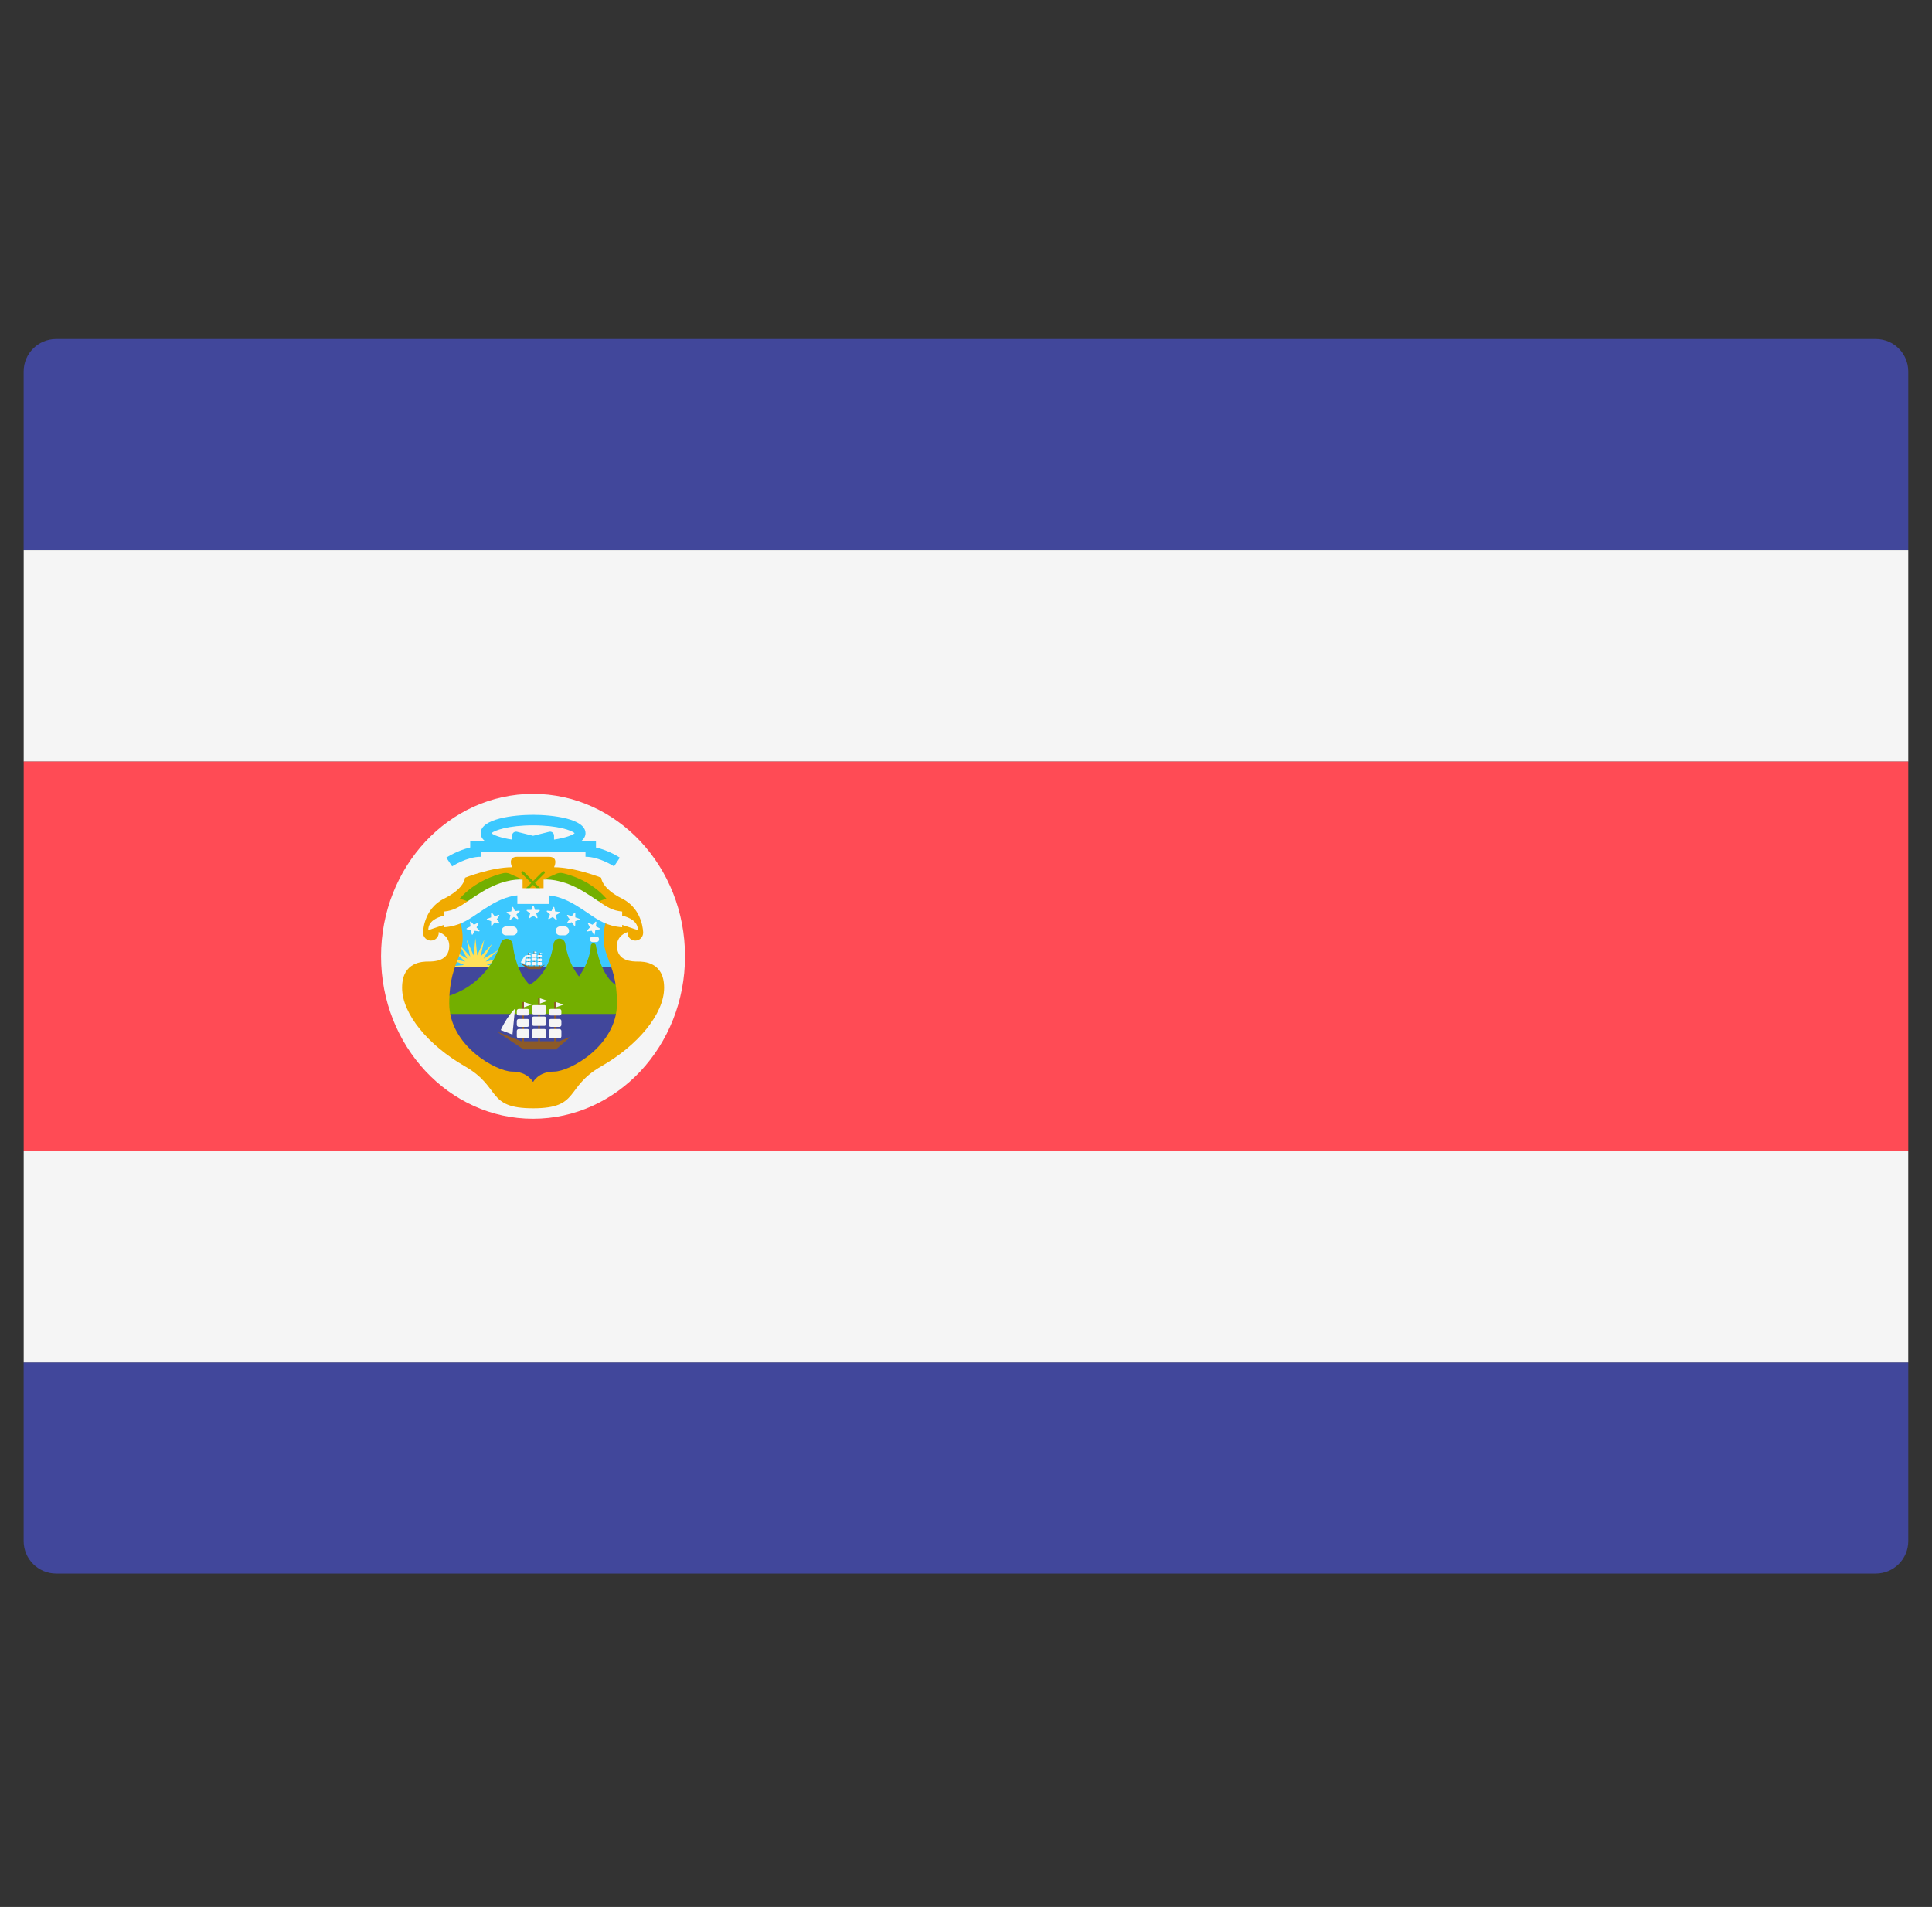 <svg width="78" height="77" viewBox="0 0 78 77" fill="none" xmlns="http://www.w3.org/2000/svg">
<rect x="0" y="0" width="78" height="77" fill="#333333" stroke="none"/>
<g clip-path="url(#clip0_3821_941)">
<path d="M77.042 30.742H0.955V46.484H77.042V30.742Z" fill="#FF4B55"/>
<path d="M2.267 13.689H75.73C76.455 13.689 77.042 14.276 77.042 15.001V22.216H0.955V15.001C0.955 14.276 1.543 13.689 2.267 13.689Z" fill="#41479B"/>
<path d="M77.042 22.217H0.955V30.744H77.042V22.217Z" fill="#F5F5F5"/>
<path d="M75.73 63.539H2.267C1.543 63.539 0.955 62.951 0.955 62.227V55.012H77.042V62.227C77.042 62.952 76.455 63.539 75.73 63.539Z" fill="#41479B"/>
<path d="M77.041 46.484H0.954V55.011H77.041V46.484Z" fill="#F5F5F5"/>
<path d="M21.52 45.174C24.909 45.174 27.656 42.237 27.656 38.614C27.656 34.992 24.909 32.055 21.52 32.055C18.131 32.055 15.384 34.992 15.384 38.614C15.384 42.237 18.131 45.174 21.52 45.174Z" fill="#F5F5F5"/>
<path d="M24.695 36.076H18.347V39.25H24.695V36.076Z" fill="#3CC8FF"/>
<path d="M19.194 37.88L19.267 38.58L19.552 37.937L19.404 38.625L19.875 38.101L19.521 38.71L20.131 38.357L19.607 38.827L20.295 38.68L19.651 38.965L20.352 39.037L19.651 39.11L20.295 39.395L19.607 39.248L20.131 39.718L19.521 39.365L19.875 39.974L19.404 39.45L19.552 40.138L19.267 39.495L19.194 40.195L19.122 39.495L18.837 40.138L18.984 39.45L18.514 39.974L18.867 39.365L18.258 39.718L18.782 39.248L18.093 39.395L18.737 39.11L18.037 39.037L18.737 38.965L18.093 38.68L18.782 38.827L18.258 38.357L18.867 38.71L18.514 38.101L18.984 38.625L18.837 37.937L19.122 38.58L19.194 37.88Z" fill="#FFE15A"/>
<path d="M22.791 43.692H20.252L17.924 41.788V39.037H25.33V41.788L22.791 43.692Z" fill="#41479B"/>
<path d="M24.061 38.191H24.061C24.06 38.133 24.013 38.087 23.955 38.087C23.897 38.087 23.85 38.133 23.849 38.191H23.849C23.849 38.558 23.636 39.066 23.375 39.43C23.011 38.97 22.874 38.437 22.822 38.101C22.797 37.94 22.624 37.852 22.479 37.924C22.409 37.959 22.362 38.027 22.35 38.104C22.188 39.142 21.699 39.583 21.382 39.764C20.908 39.306 20.752 38.564 20.7 38.125C20.68 37.955 20.498 37.857 20.344 37.933C20.285 37.963 20.241 38.016 20.221 38.079C19.557 40.102 17.713 40.307 17.713 40.307V40.942H25.118V40.73V40.519V40.307V40.096V39.885C24.272 39.672 24.061 38.191 24.061 38.191Z" fill="#73AF00"/>
<path d="M25.119 36.286C24.273 35.863 24.273 35.44 24.273 35.44C24.273 35.44 23.215 35.017 22.369 35.017C22.369 35.017 22.58 34.594 22.157 34.594C21.734 34.594 21.523 34.594 21.523 34.594C21.523 34.594 21.311 34.594 20.888 34.594C20.465 34.594 20.676 35.017 20.676 35.017C19.83 35.017 18.772 35.44 18.772 35.44C18.772 35.44 18.772 35.864 17.926 36.286C17.079 36.71 17.079 37.662 17.079 37.662C17.079 37.837 17.222 37.979 17.397 37.979C17.572 37.979 17.714 37.837 17.714 37.662C17.714 37.626 17.707 37.592 17.695 37.559L17.714 37.556L19.83 36.075H21.523H23.215L25.331 37.556L25.35 37.559C25.339 37.592 25.331 37.626 25.331 37.662C25.331 37.837 25.474 37.979 25.649 37.979C25.824 37.979 25.966 37.837 25.966 37.662C25.966 37.662 25.966 36.71 25.119 36.286Z" fill="#F0AA00"/>
<path d="M25.754 38.826C25.543 38.826 24.908 38.826 24.908 38.191C24.908 37.556 25.754 37.556 25.754 37.556L24.485 37.133C24.061 38.614 24.908 38.614 24.908 40.519C24.908 42.225 23.003 43.269 22.369 43.269C21.734 43.269 21.522 43.693 21.522 43.693C21.522 43.693 21.311 43.269 20.676 43.269C20.041 43.269 18.137 42.225 18.137 40.519C18.137 38.614 18.983 38.614 18.56 37.133L17.291 37.556C17.291 37.556 18.137 37.556 18.137 38.191C18.137 38.826 17.502 38.826 17.291 38.826C17.079 38.826 16.233 38.826 16.233 39.884C16.233 40.942 17.291 42.211 18.772 43.058C20.253 43.904 19.618 44.751 21.522 44.751C23.427 44.751 22.792 43.904 24.273 43.058C25.754 42.211 26.812 40.942 26.812 39.884C26.812 38.826 25.965 38.826 25.754 38.826Z" fill="#F0AA00"/>
<path d="M21.099 35.514L20.587 35.284C20.502 35.246 20.408 35.237 20.317 35.258C19.987 35.334 19.169 35.585 18.56 36.286L19.194 36.498L21.099 35.514Z" fill="#73AF00"/>
<path d="M21.945 35.514L22.457 35.284C22.542 35.246 22.636 35.237 22.727 35.258C23.057 35.334 23.875 35.585 24.484 36.286L23.849 36.498L21.945 35.514Z" fill="#73AF00"/>
<path d="M21.597 35.652L21.983 35.266C22.003 35.245 22.003 35.212 21.983 35.191C21.962 35.171 21.928 35.171 21.908 35.191L21.522 35.577L21.136 35.191C21.116 35.171 21.082 35.171 21.061 35.191C21.041 35.212 21.041 35.245 21.061 35.266L21.447 35.652L21.061 36.038C21.041 36.058 21.041 36.092 21.061 36.112C21.072 36.123 21.085 36.128 21.099 36.128C21.112 36.128 21.126 36.123 21.136 36.112L21.522 35.727L21.908 36.112C21.918 36.123 21.932 36.128 21.945 36.128C21.959 36.128 21.973 36.123 21.983 36.112C22.003 36.092 22.003 36.058 21.983 36.038L21.597 35.652Z" fill="#73AF00"/>
<path d="M25.753 37.557C25.753 37.197 25.413 37.041 25.119 36.974V36.806C24.72 36.769 24.498 36.619 24.112 36.356C23.963 36.254 23.794 36.14 23.59 36.016C22.847 35.564 22.275 35.498 21.945 35.514V35.864H21.098V35.514C20.768 35.498 20.197 35.564 19.453 36.016C19.249 36.139 19.08 36.254 18.931 36.356C18.545 36.619 18.323 36.769 17.925 36.806V36.974C17.63 37.041 17.29 37.197 17.29 37.557L17.925 37.345V37.442C18.525 37.397 18.868 37.167 19.289 36.881C19.431 36.784 19.593 36.674 19.782 36.559C20.265 36.265 20.641 36.174 20.887 36.153V36.499H22.156V36.153C22.402 36.174 22.778 36.265 23.261 36.559C23.451 36.674 23.612 36.784 23.754 36.881C24.174 37.167 24.518 37.398 25.119 37.442V37.345L25.753 37.557Z" fill="#F5F5F5"/>
<path d="M24.061 34.221V33.959H23.471C23.574 33.871 23.638 33.767 23.638 33.642C23.638 33.057 22.308 32.901 21.522 32.901C20.736 32.901 19.406 33.057 19.406 33.642C19.406 33.767 19.469 33.871 19.572 33.959H18.983V34.221C18.465 34.337 18.041 34.614 18.019 34.63L18.254 34.982C18.259 34.978 18.842 34.594 19.406 34.594V34.382H23.638V34.594C24.202 34.594 24.784 34.978 24.79 34.982L25.024 34.63C25.002 34.614 24.579 34.337 24.061 34.221ZM22.368 33.901V33.74C22.368 33.636 22.271 33.56 22.17 33.586L21.522 33.748L20.873 33.586C20.773 33.56 20.675 33.636 20.675 33.74V33.901C20.2 33.831 19.919 33.715 19.842 33.642C19.957 33.533 20.517 33.325 21.522 33.325C22.526 33.325 23.086 33.533 23.201 33.642C23.124 33.714 22.843 33.831 22.368 33.901Z" fill="#3CC8FF"/>
<path d="M21.548 36.578L21.602 36.739L21.771 36.74C21.793 36.74 21.802 36.768 21.784 36.781L21.648 36.882L21.699 37.044C21.706 37.065 21.682 37.082 21.664 37.069L21.527 36.971L21.389 37.069C21.371 37.082 21.348 37.065 21.354 37.044L21.405 36.882L21.269 36.781C21.252 36.768 21.261 36.74 21.283 36.74L21.452 36.739L21.505 36.578C21.512 36.557 21.541 36.557 21.548 36.578Z" fill="#F5F5F5"/>
<path d="M20.719 36.632L20.789 36.786L20.957 36.77C20.979 36.768 20.991 36.795 20.975 36.809L20.85 36.924L20.918 37.079C20.927 37.099 20.905 37.119 20.886 37.108L20.739 37.025L20.612 37.137C20.596 37.152 20.57 37.137 20.575 37.115L20.608 36.949L20.463 36.864C20.444 36.852 20.45 36.824 20.472 36.821L20.64 36.802L20.676 36.637C20.68 36.615 20.71 36.612 20.719 36.632Z" fill="#F5F5F5"/>
<path d="M19.867 36.859L19.969 36.994L20.129 36.941C20.15 36.935 20.168 36.958 20.155 36.976L20.058 37.115L20.158 37.252C20.171 37.27 20.154 37.294 20.133 37.287L19.971 37.237L19.872 37.375C19.859 37.392 19.831 37.384 19.831 37.362L19.828 37.193L19.667 37.14C19.646 37.134 19.646 37.104 19.667 37.097L19.826 37.042L19.826 36.873C19.826 36.851 19.854 36.841 19.867 36.859Z" fill="#F5F5F5"/>
<path d="M19.014 37.219L19.132 37.34L19.285 37.266C19.304 37.257 19.325 37.278 19.315 37.297L19.237 37.448L19.354 37.57C19.369 37.586 19.355 37.612 19.334 37.608L19.167 37.581L19.086 37.73C19.076 37.749 19.047 37.744 19.044 37.723L19.019 37.555L18.852 37.525C18.831 37.521 18.827 37.492 18.846 37.482L18.997 37.406L18.975 37.238C18.972 37.216 18.998 37.203 19.014 37.219Z" fill="#F5F5F5"/>
<path d="M22.335 36.632L22.265 36.786L22.097 36.77C22.075 36.768 22.063 36.795 22.079 36.809L22.204 36.924L22.136 37.079C22.127 37.099 22.149 37.119 22.168 37.108L22.315 37.025L22.442 37.137C22.458 37.152 22.483 37.137 22.479 37.115L22.445 36.949L22.591 36.864C22.61 36.852 22.604 36.824 22.582 36.821L22.414 36.802L22.378 36.637C22.373 36.615 22.344 36.612 22.335 36.632Z" fill="#F5F5F5"/>
<path d="M23.186 36.859L23.085 36.994L22.924 36.941C22.903 36.935 22.886 36.958 22.898 36.976L22.995 37.115L22.896 37.252C22.883 37.27 22.9 37.294 22.921 37.287L23.082 37.237L23.181 37.375C23.194 37.392 23.222 37.384 23.223 37.362L23.226 37.193L23.387 37.14C23.407 37.134 23.407 37.104 23.387 37.097L23.227 37.042L23.227 36.873C23.227 36.851 23.199 36.841 23.186 36.859Z" fill="#F5F5F5"/>
<path d="M24.04 37.219L23.921 37.34L23.769 37.266C23.749 37.257 23.729 37.278 23.739 37.297L23.817 37.448L23.7 37.57C23.685 37.586 23.698 37.612 23.72 37.608L23.887 37.581L23.967 37.73C23.978 37.749 24.006 37.744 24.01 37.723L24.035 37.555L24.201 37.525C24.223 37.521 24.227 37.492 24.207 37.482L24.056 37.406L24.079 37.238C24.081 37.216 24.055 37.203 24.04 37.219Z" fill="#F5F5F5"/>
<path d="M20.06 41.656L21.138 42.376H22.441L23.042 41.861L22.579 42.046H21.045L20.06 41.656Z" fill="#8C5A28"/>
<path d="M20.793 40.726L20.689 41.775L20.217 41.594C20.217 41.594 20.434 41.088 20.793 40.726Z" fill="#F5F5F5"/>
<path d="M21.797 40.31H21.727V42.096H21.797V40.31Z" fill="#8C5A28"/>
<path d="M22.445 40.461H22.375V42.098H22.445V40.461Z" fill="#8C5A28"/>
<path d="M21.154 40.461H21.084V42.098H21.154V40.461Z" fill="#8C5A28"/>
<path d="M21.976 41.927H21.55C21.506 41.927 21.47 41.891 21.47 41.846V41.63C21.47 41.586 21.506 41.55 21.55 41.55H21.976C22.021 41.55 22.057 41.586 22.057 41.63V41.846C22.057 41.891 22.021 41.927 21.976 41.927Z" fill="#F5F5F5"/>
<path d="M21.976 41.424H21.55C21.506 41.424 21.47 41.388 21.47 41.343V41.127C21.47 41.083 21.506 41.047 21.55 41.047H21.976C22.021 41.047 22.057 41.083 22.057 41.127V41.343C22.057 41.388 22.021 41.424 21.976 41.424Z" fill="#F5F5F5"/>
<path d="M21.976 40.962H21.55C21.506 40.962 21.47 40.925 21.47 40.881V40.665C21.47 40.621 21.506 40.584 21.55 40.584H21.976C22.021 40.584 22.057 40.621 22.057 40.665V40.881C22.057 40.925 22.021 40.962 21.976 40.962Z" fill="#F5F5F5"/>
<path d="M22.584 41.927H22.237C22.193 41.927 22.157 41.891 22.157 41.846V41.63C22.157 41.586 22.193 41.55 22.237 41.55H22.584C22.629 41.55 22.665 41.586 22.665 41.63V41.846C22.665 41.891 22.629 41.927 22.584 41.927Z" fill="#F5F5F5"/>
<path d="M22.584 41.464H22.237C22.193 41.464 22.157 41.428 22.157 41.383V41.227C22.157 41.182 22.193 41.146 22.237 41.146H22.584C22.629 41.146 22.665 41.182 22.665 41.227V41.383C22.665 41.428 22.629 41.464 22.584 41.464Z" fill="#F5F5F5"/>
<path d="M22.584 41.006H22.237C22.193 41.006 22.157 40.97 22.157 40.925V40.819C22.157 40.775 22.193 40.739 22.237 40.739H22.584C22.629 40.739 22.665 40.775 22.665 40.819V40.925C22.665 40.97 22.629 41.006 22.584 41.006Z" fill="#F5F5F5"/>
<path d="M21.292 41.927H20.944C20.9 41.927 20.864 41.891 20.864 41.846V41.63C20.864 41.586 20.9 41.55 20.944 41.55H21.292C21.336 41.55 21.372 41.586 21.372 41.63V41.846C21.372 41.891 21.336 41.927 21.292 41.927Z" fill="#F5F5F5"/>
<path d="M21.292 41.464H20.944C20.9 41.464 20.864 41.428 20.864 41.383V41.227C20.864 41.182 20.9 41.146 20.944 41.146H21.292C21.336 41.146 21.372 41.182 21.372 41.227V41.383C21.372 41.428 21.336 41.464 21.292 41.464Z" fill="#F5F5F5"/>
<path d="M21.292 41.006H20.944C20.9 41.006 20.864 40.97 20.864 40.925V40.819C20.864 40.775 20.9 40.739 20.944 40.739H21.292C21.336 40.739 21.372 40.775 21.372 40.819V40.925C21.372 40.97 21.336 41.006 21.292 41.006Z" fill="#F5F5F5"/>
<path d="M21.153 40.461V40.673L21.463 40.565L21.153 40.461Z" fill="#F5F5F5"/>
<path d="M22.445 40.461V40.673L22.756 40.565L22.445 40.461Z" fill="#F5F5F5"/>
<path d="M21.798 40.31V40.521L22.108 40.413L21.798 40.31Z" fill="#F5F5F5"/>
<path d="M20.972 38.882L21.346 39.132H21.799L22.008 38.953L21.847 39.017H21.314L20.972 38.882Z" fill="#8C5A28"/>
<path d="M21.226 38.559L21.19 38.923L21.026 38.86C21.026 38.86 21.102 38.685 21.226 38.559Z" fill="#F5F5F5"/>
<path d="M21.574 38.414H21.55V39.034H21.574V38.414Z" fill="#8C5A28"/>
<path d="M21.798 38.467H21.774V39.035H21.798V38.467Z" fill="#8C5A28"/>
<path d="M21.35 38.467H21.326V39.035H21.35V38.467Z" fill="#8C5A28"/>
<path d="M21.637 38.976H21.488C21.473 38.976 21.46 38.963 21.46 38.948V38.873C21.46 38.857 21.473 38.845 21.488 38.845H21.637C21.652 38.845 21.665 38.857 21.665 38.873V38.948C21.665 38.963 21.652 38.976 21.637 38.976Z" fill="#F5F5F5"/>
<path d="M21.637 38.801H21.488C21.473 38.801 21.46 38.788 21.46 38.773V38.698C21.46 38.683 21.473 38.67 21.488 38.67H21.637C21.652 38.67 21.665 38.682 21.665 38.698V38.773C21.665 38.788 21.652 38.801 21.637 38.801Z" fill="#F5F5F5"/>
<path d="M21.637 38.64H21.488C21.473 38.64 21.46 38.627 21.46 38.612V38.537C21.46 38.521 21.473 38.509 21.488 38.509H21.637C21.652 38.509 21.665 38.521 21.665 38.537V38.612C21.665 38.627 21.652 38.64 21.637 38.64Z" fill="#F5F5F5"/>
<path d="M21.848 38.976H21.727C21.712 38.976 21.699 38.963 21.699 38.948V38.873C21.699 38.857 21.712 38.845 21.727 38.845H21.848C21.863 38.845 21.876 38.857 21.876 38.873V38.948C21.876 38.963 21.863 38.976 21.848 38.976Z" fill="#F5F5F5"/>
<path d="M21.848 38.815H21.727C21.712 38.815 21.699 38.803 21.699 38.787V38.733C21.699 38.717 21.712 38.705 21.727 38.705H21.848C21.863 38.705 21.876 38.717 21.876 38.733V38.787C21.876 38.803 21.863 38.815 21.848 38.815Z" fill="#F5F5F5"/>
<path d="M21.848 38.656H21.727C21.712 38.656 21.699 38.643 21.699 38.628V38.591C21.699 38.576 21.712 38.563 21.727 38.563H21.848C21.863 38.563 21.876 38.575 21.876 38.591V38.628C21.876 38.644 21.863 38.656 21.848 38.656Z" fill="#F5F5F5"/>
<path d="M21.399 38.976H21.278C21.263 38.976 21.25 38.963 21.25 38.948V38.873C21.25 38.857 21.263 38.845 21.278 38.845H21.399C21.414 38.845 21.427 38.857 21.427 38.873V38.948C21.427 38.963 21.414 38.976 21.399 38.976Z" fill="#F5F5F5"/>
<path d="M21.399 38.815H21.278C21.263 38.815 21.25 38.803 21.25 38.787V38.733C21.25 38.717 21.263 38.705 21.278 38.705H21.399C21.414 38.705 21.427 38.717 21.427 38.733V38.787C21.427 38.803 21.414 38.815 21.399 38.815Z" fill="#F5F5F5"/>
<path d="M21.399 38.656H21.278C21.263 38.656 21.25 38.643 21.25 38.628V38.591C21.25 38.576 21.263 38.563 21.278 38.563H21.399C21.414 38.563 21.427 38.575 21.427 38.591V38.628C21.427 38.644 21.414 38.656 21.399 38.656Z" fill="#F5F5F5"/>
<path d="M21.351 38.466V38.54L21.459 38.502L21.351 38.466Z" fill="#F5F5F5"/>
<path d="M21.8 38.466V38.54L21.907 38.502L21.8 38.466Z" fill="#F5F5F5"/>
<path d="M21.575 38.414V38.487L21.683 38.449L21.575 38.414Z" fill="#F5F5F5"/>
<path d="M20.707 37.767H20.432C20.333 37.767 20.252 37.687 20.252 37.587C20.252 37.488 20.333 37.407 20.432 37.407H20.707C20.806 37.407 20.887 37.488 20.887 37.587C20.887 37.687 20.806 37.767 20.707 37.767Z" fill="#F5F5F5"/>
<path d="M22.794 37.767H22.613C22.514 37.767 22.433 37.687 22.433 37.587C22.433 37.488 22.514 37.407 22.613 37.407H22.794C22.893 37.407 22.974 37.488 22.974 37.587C22.973 37.687 22.893 37.767 22.794 37.767Z" fill="#F5F5F5"/>
<path d="M24.081 38.038H23.922C23.865 38.038 23.819 37.992 23.819 37.935V37.918C23.819 37.861 23.865 37.815 23.922 37.815H24.081C24.138 37.815 24.183 37.861 24.183 37.918V37.935C24.183 37.992 24.138 38.038 24.081 38.038Z" fill="#F5F5F5"/>
</g>
<defs>
<clipPath id="clip0_3821_941">
<rect width="76.087" height="76.087" fill="white" transform="translate(0.957 0.571)"/>
</clipPath>
</defs>
</svg>
